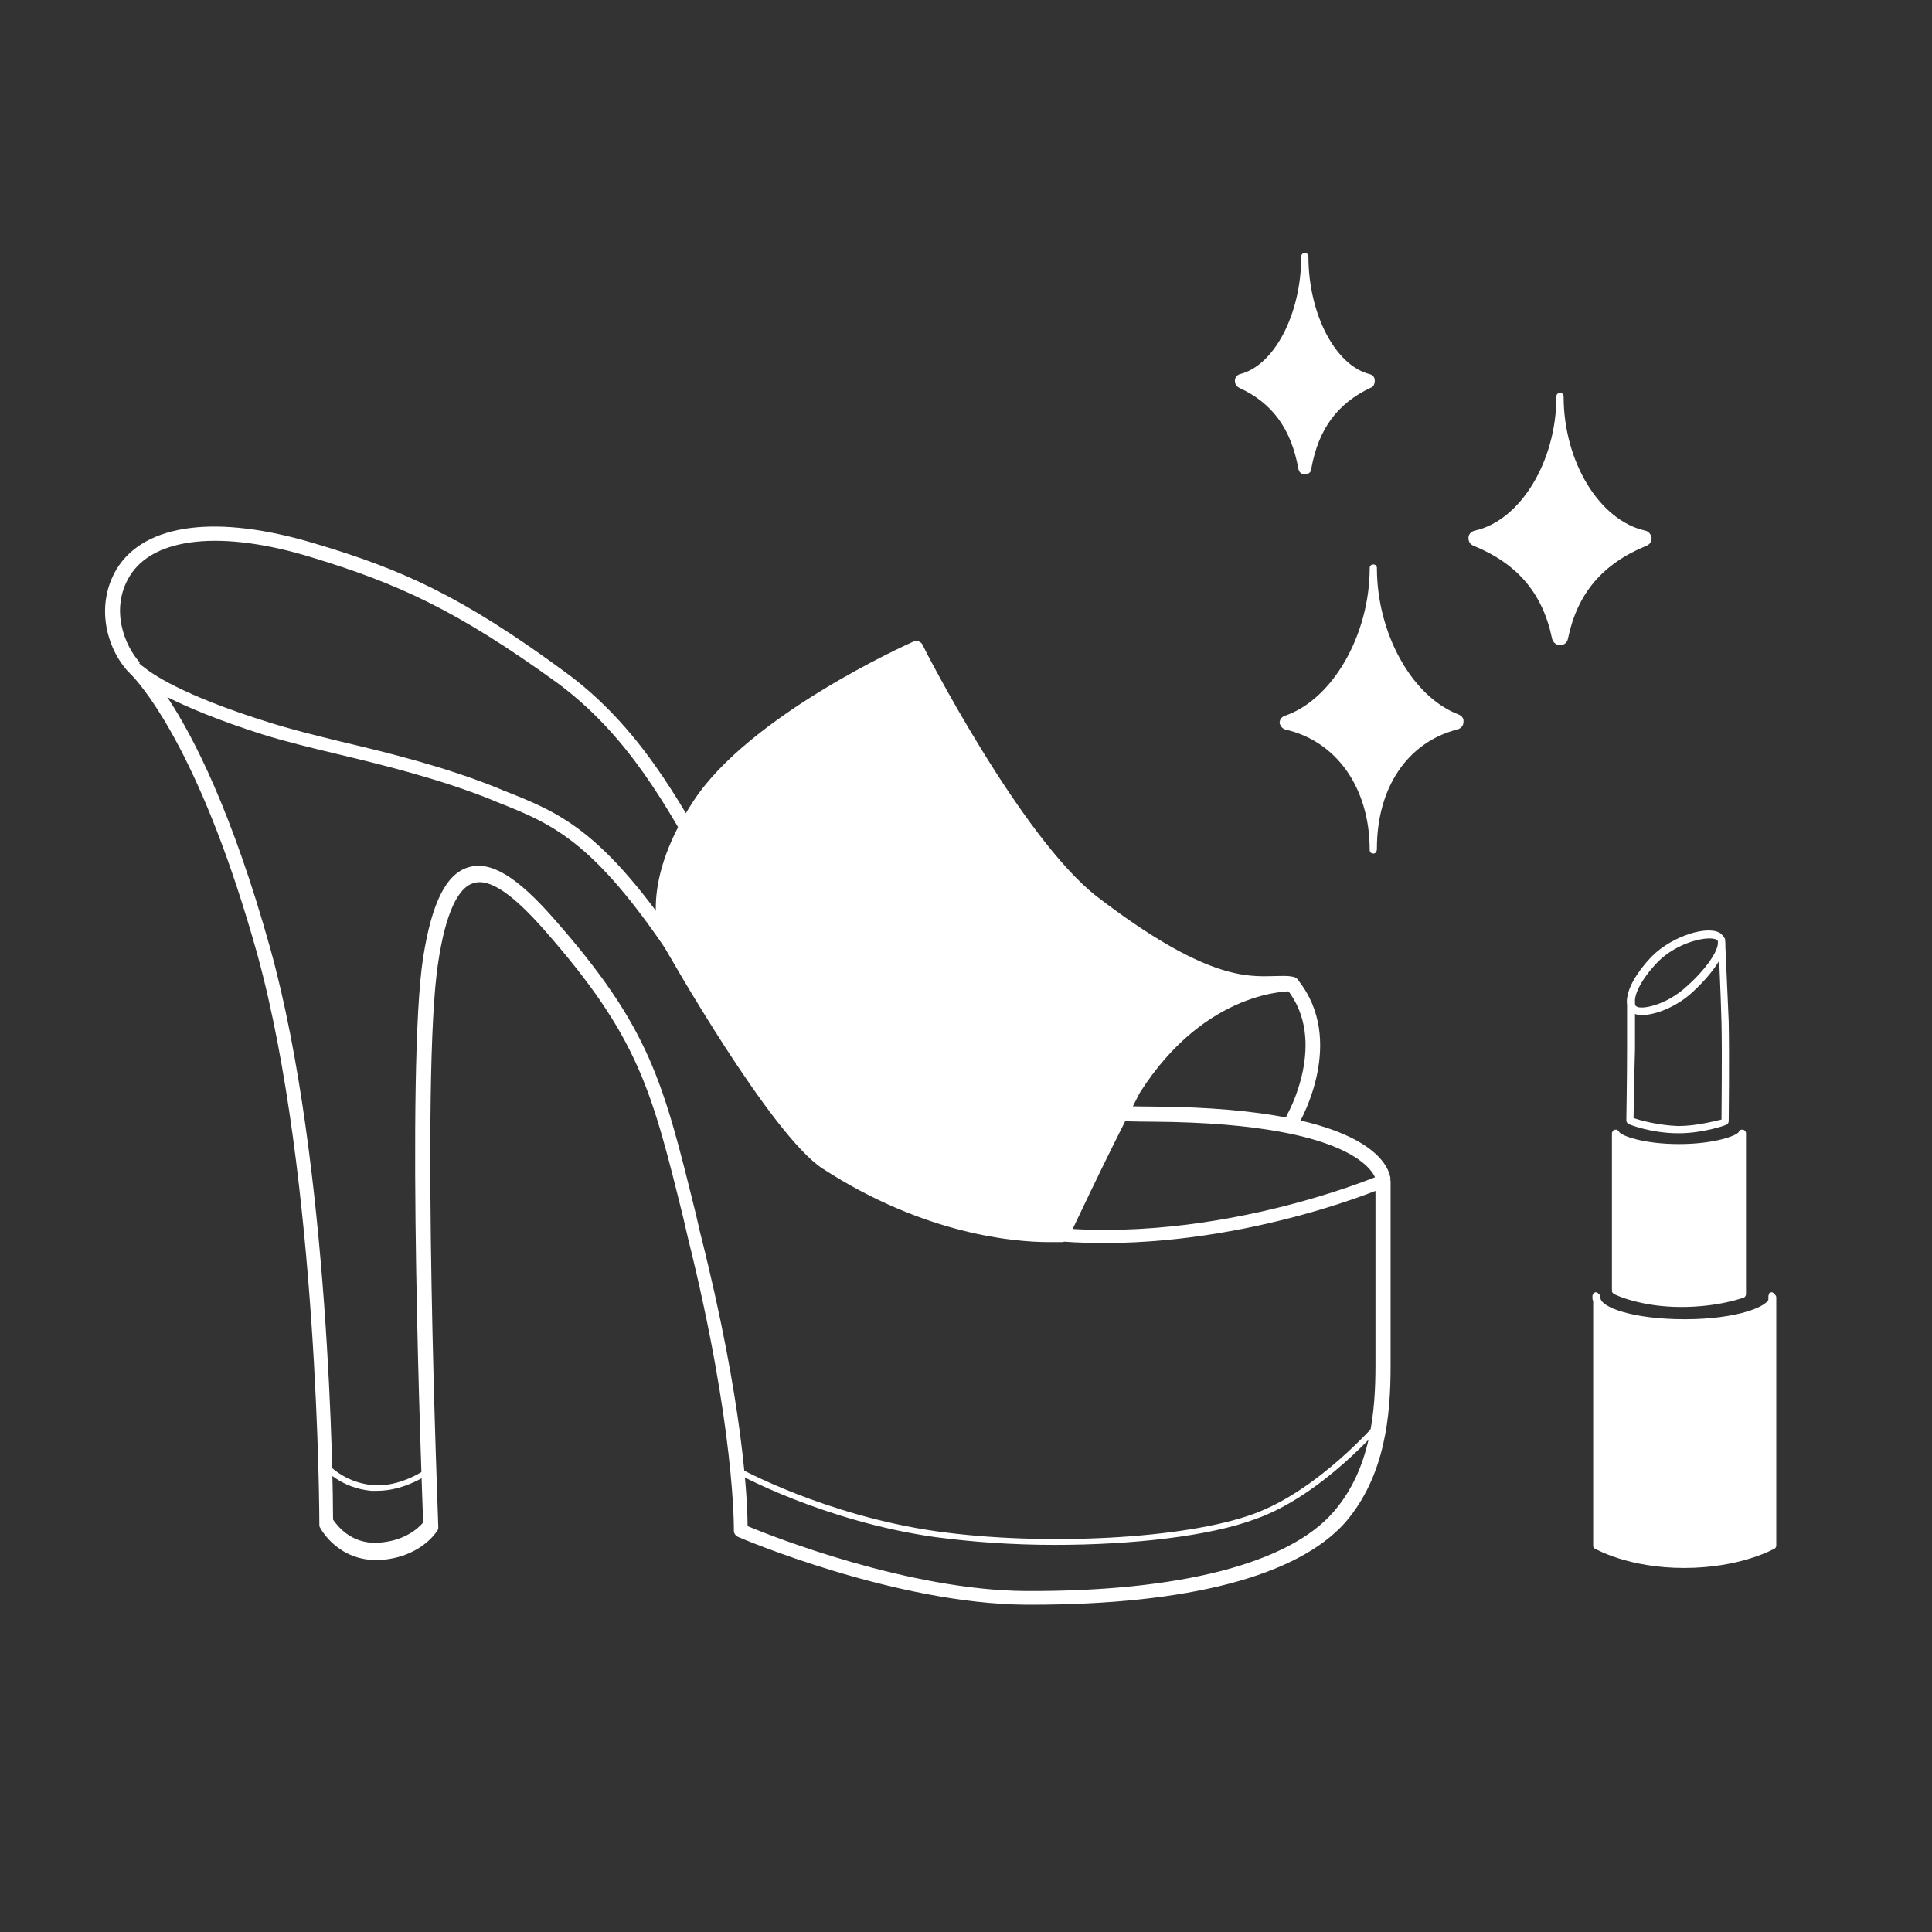 <?xml version="1.0" encoding="utf-8"?>
<!-- Generator: Adobe Illustrator 22.1.0, SVG Export Plug-In . SVG Version: 6.00 Build 0)  -->
<svg version="1.0" id="Icon" xmlns="http://www.w3.org/2000/svg" xmlns:xlink="http://www.w3.org/1999/xlink" x="0px" y="0px"
	 width="268px" height="268px" viewBox="0 0 268 268" style="enable-background:new 0 0 268 268;" xml:space="preserve">
<rect x="0" y="0" width="268" height="268" fill="#333333" stroke="none"/>
<style type="text/css">
	.st0{fill:#FFFFFF;}
</style>
<path class="st0" d="M143,222.6c-0.2,0-0.4,0-0.6,0c-18.3-0.1-39.8-9.3-40-9.4c-0.4-0.2-0.6-0.5-0.6-0.9c0-0.1,0.2-14.2-6.4-40.7
	l-0.6-2.6c-4.4-17.8-6.2-25.1-19.3-40c-4.4-5-7.6-7.2-9.8-6.5c-2.2,0.6-3.9,4.3-4.9,10.9c-2.5,15.7,0,77.8,0,78.4
	c0,0.2,0,0.4-0.2,0.6c-0.1,0.2-2.4,3.7-8,4c-5.7,0.2-8.1-4.3-8.2-4.5c-0.1-0.1-0.1-0.3-0.1-0.5c0-0.5-0.1-48.1-8.6-79
	c-7.5-26.9-15.4-36.5-17.2-38.5c-0.3-0.3-0.5-0.5-0.5-0.5c-0.3-0.4-0.3-1,0.1-1.3c0.4-0.4,1-0.4,1.3,0c0,0,0.2,0.2,0.5,0.4
	c1.1,0.9,5.2,3.9,17.4,7.7c2.8,0.9,6.4,1.8,10.1,2.7c6.8,1.6,14.4,3.5,21.6,6.4l0.7,0.3c8.4,3.3,14.4,5.7,26.6,24.4
	c1.4,2.2,2.8,4.3,4,6.3c10.5,16.6,15.3,24.1,38.5,28.9c25.8,5.3,52.4-6.1,52.7-6.2c0.3-0.1,0.7-0.1,0.9,0.1c0.3,0.2,0.5,0.5,0.5,0.8
	l0,25.6c0,6.7-0.7,15.2-6.3,21.7C180,218.6,164.9,222.6,143,222.6z M103.7,211.7c3.6,1.5,22.4,8.9,38.6,9c21.3,0.1,36.5-3.8,42.7-11
	c5.2-6,5.8-14,5.8-20.4l0-24.1c-5.9,2.3-29.5,10.5-52.5,5.8c-24-5-29.3-13.3-39.8-29.8c-1.2-2-2.6-4-4-6.3
	c-11.8-18.2-17.6-20.5-25.7-23.7l-0.7-0.3c-7-2.8-14.6-4.7-21.3-6.3c-3.8-0.9-7.4-1.8-10.3-2.7c-6.3-2-10.5-3.8-13.3-5.2
	c3.6,5.4,9,15.9,14.3,34.9c8.3,29.9,8.7,75.3,8.7,79.2c0.5,0.7,2.4,3.4,6.2,3.2c3.8-0.2,5.7-2.1,6.3-2.8c-0.2-5.6-2.4-63,0-78.4
	c1.2-7.6,3.2-11.6,6.3-12.5c3.1-0.9,6.7,1.3,11.8,7.1c13.4,15.2,15.2,22.7,19.7,40.9l0.6,2.6C103.2,195,103.7,208.5,103.7,211.7z"/>
<path class="st0" d="M190.9,163.8c0-0.1-1.2-8-30.9-8.2c-19.9-0.1-30.6-3.1-45.8-12.9c-7.3-4.7-11.8-12.8-16.5-21.5
	c-5.2-9.4-10.6-19.2-20.3-26.4C63.2,84.5,55,80.9,43.2,77.3c-12.4-3.8-21.9-2.8-25.2,2.6c-2.8,4.6-0.7,9.7,1.4,12l-1.5,1.4
	c-3.2-3.4-4.7-9.4-1.7-14.4c3.9-6.3,13.9-7.6,27.5-3.5c12.1,3.6,20.4,7.3,34.8,17.9c10.1,7.4,15.8,17.8,20.9,27
	c4.6,8.4,9,16.3,15.9,20.7c14.8,9.5,25.2,12.4,44.7,12.5c31.6,0.2,32.8,9.1,32.9,10.1L190.9,163.8z"/>
<g>
	<path class="st0" d="M92.7,130.5c0,0-3.5-7,4.3-18.8S127.1,90,127.1,90s13.6,26.8,24.5,35.2c18.6,14.3,23.4,10.6,27.7,11.2
		c0,0-12.4-0.6-22.1,14.6c-4.9,9.4-9.9,20.2-9.9,20.2s-15.1,1.4-32.7-10C107.5,156.7,92.7,130.5,92.7,130.5z"/>
	<path class="st0" d="M145.5,172.3c-4.7,0-17.2-1-31.4-10.2c-7.2-4.7-21.6-30.1-22.2-31.2c0,0,0,0,0,0c-0.2-0.3-3.7-7.6,4.3-19.8
		c7.8-11.9,29.6-21.7,30.5-22.1c0.5-0.2,1.1,0,1.3,0.5c0.1,0.3,13.6,26.7,24.2,34.9c14.9,11.4,20.7,11.1,24.5,11
		c0.9,0,1.8-0.1,2.7,0.1c0.5,0.1,0.9,0.6,0.9,1.1s-0.5,0.9-1,0.9c-0.1,0-12-0.4-21.2,14.1c-4.8,9.2-9.8,20-9.9,20.1
		c-0.1,0.3-0.5,0.5-0.8,0.6C147.3,172.3,146.6,172.3,145.5,172.3z M93.6,130c0.6,1,14.8,26.1,21.5,30.4c15.2,9.9,28.7,9.9,31.5,9.8
		c1.1-2.3,5.4-11.6,9.7-19.7c5-7.8,10.7-11.6,15.1-13.4c-4.2-0.8-10.4-3.4-20.5-11.1c-10.1-7.7-21.9-30-24.4-34.7
		c-4.1,2-22.1,10.8-28.8,20.9C90.7,123.1,93.4,129.7,93.6,130z"/>
</g>
<path class="st0" d="M179.4,156.2c-0.2,0-0.3,0-0.5-0.1c-0.5-0.3-0.6-0.9-0.4-1.4c0.1-0.1,5.8-10.3,0-17.5c-0.3-0.4-0.3-1.1,0.2-1.4
	c0.4-0.3,1.1-0.3,1.4,0.2c6.6,8.3,0.4,19.3,0.1,19.8C180.1,156,179.7,156.2,179.4,156.2z"/>
<g>
	<g>
		<path class="st0" d="M202.1,99.6c-6.7-2.6-11.6-11.7-11.6-20.8c0,9.4-5.2,18.7-12.2,21c-0.4,0.1-0.4,0.8,0,0.9
			c6.9,1.5,12.1,7.8,12.1,17.1c0-9.1,4.9-15.3,11.5-17C202.6,100.7,202.7,99.9,202.1,99.6z"/>
		<path class="st0" d="M190.5,118.4c-0.3,0-0.5-0.2-0.5-0.5c0-8.6-4.6-15.1-11.7-16.7c-0.4-0.1-0.7-0.5-0.8-0.9c0-0.4,0.2-0.8,0.7-1
			c6.6-2.2,11.8-11.2,11.8-20.5c0-0.3,0.2-0.5,0.5-0.5s0.5,0.2,0.5,0.5c0,9,4.8,17.8,11.3,20.3l0,0c0.5,0.2,0.8,0.6,0.7,1.1
			c0,0.5-0.4,0.9-0.9,1c-6.9,1.8-11.1,8.1-11.1,16.5C191,118.2,190.8,118.4,190.5,118.4z M190.5,84c-1.5,7.7-6.2,14.4-12,16.3
			c6.2,1.3,10.6,6.1,12,12.7c1.4-6.4,5.6-11.1,11.4-12.7c0.1,0,0.1-0.1,0.1-0.1c0-0.1,0-0.1-0.1-0.2l0,0
			C196.4,97.9,191.9,91.5,190.5,84z"/>
	</g>
</g>
<g>
	<g>
		<path class="st0" d="M228.2,75.3c0.6-0.2,0.5-1-0.1-1.1c-6.7-1.5-11.7-10-11.7-19.1c0,9.1-5,17.6-11.7,19.1
			c-0.6,0.1-0.6,0.9-0.1,1.1c5.4,2.2,9.7,5.9,11.2,13.2c0.1,0.6,1,0.6,1.2,0C218.5,81.2,222.8,77.4,228.2,75.3z"/>
		<path class="st0" d="M216.4,89.5c-0.5,0-1-0.4-1.1-0.9c-1.3-6.3-4.8-10.4-10.9-12.9c-0.5-0.2-0.7-0.6-0.7-1.1c0-0.5,0.4-0.9,0.9-1
			c6.3-1.4,11.3-9.6,11.3-18.6c0-0.3,0.2-0.5,0.5-0.5s0.5,0.2,0.5,0.5c0,9.1,5,17.2,11.3,18.6c0.5,0.1,0.8,0.5,0.9,1
			c0,0.5-0.2,0.9-0.7,1.1l0,0c-6.1,2.5-9.6,6.6-10.9,12.9C217.4,89.1,217,89.5,216.4,89.5z M216.4,60.1c-1.5,7.3-6,13.3-11.6,14.5
			c0,0-0.1,0-0.1,0.1c0,0.1,0,0.1,0.1,0.1c6.5,2.6,10.1,6.9,11.5,13.6c0,0,0.2,0,0.2,0c1.4-6.7,5-11,11.5-13.6c0,0,0.1,0,0.1-0.1
			c0-0.1-0.1-0.1-0.1-0.1C222.5,73.4,217.9,67.4,216.4,60.1z M228.2,75.3L228.2,75.3L228.2,75.3z"/>
	</g>
</g>
<g>
	<g>
		<path class="st0" d="M190,53.3c0.4-0.2,0.4-0.9-0.1-1c-5.1-1.3-8.9-8.7-8.9-16.8c0,8-3.8,15.5-8.9,16.8c-0.4,0.1-0.5,0.8-0.1,1
			c4.1,1.9,7.4,5.2,8.5,11.6c0.1,0.5,0.8,0.5,0.9,0C182.6,58.5,185.9,55.2,190,53.3z"/>
		<path class="st0" d="M181,65.8c-0.5,0-0.8-0.3-0.9-0.8c-1-5.5-3.6-9.1-8.2-11.2c-0.4-0.2-0.6-0.6-0.6-1c0-0.4,0.3-0.8,0.7-0.9
			c4.8-1.2,8.5-8.4,8.5-16.3c0-0.3,0.2-0.5,0.5-0.5s0.5,0.2,0.5,0.5c0,7.9,3.7,15.1,8.5,16.3c0.4,0.1,0.7,0.4,0.7,0.9
			c0,0.5-0.2,0.9-0.6,1l0,0c-4.6,2.2-7.2,5.7-8.2,11.2C181.9,65.5,181.5,65.8,181,65.8z M181,40.6c-1.2,6.2-4.6,11.1-8.8,12.2
			c4.9,2.3,7.7,6,8.8,11.7c1.1-5.7,3.9-9.4,8.7-11.7C185.7,51.8,182.3,46.8,181,40.6z M190,53.3L190,53.3L190,53.3z M189.8,52.9
			L189.8,52.9L189.8,52.9L189.8,52.9z"/>
	</g>
</g>
<g>
	<g>
		<path class="st0" d="M221.4,179.8v0.3C221.4,180,221.5,179.9,221.4,179.8C221.4,179.8,221.4,179.8,221.4,179.8z"/>
		<path class="st0" d="M221.4,180.6c-0.3,0-0.5-0.2-0.5-0.5v-0.3c0-0.2,0.1-0.4,0.3-0.5c0.2-0.1,0.4,0,0.5,0.1l-0.3,0.4l0.4-0.3
			c0.1,0.1,0.2,0.3,0.2,0.5l0,0.1c0,0,0,0,0,0C221.9,180.4,221.7,180.6,221.4,180.6z"/>
	</g>
	<g>
		<path class="st0" d="M233.6,183.6c-6.7,0-12.2-1.6-12.2-3.5v34.4c0,0,4.5,2.6,12.2,2.6c7.7,0,12.2-2.6,12.2-2.6v-34.4
			C245.8,182,240.3,183.6,233.6,183.6z"/>
		<path class="st0" d="M233.6,217.5c-7.7,0-12.2-2.6-12.4-2.7c-0.2-0.1-0.2-0.3-0.2-0.4v-34.4c0-0.3,0.2-0.5,0.5-0.5
			s0.5,0.2,0.5,0.5c0,1.3,4.4,3,11.7,3s11.7-1.8,11.7-3c0-0.3,0.2-0.5,0.5-0.5s0.5,0.2,0.5,0.5v34.4c0,0.2-0.1,0.3-0.2,0.4
			C245.8,215,241.3,217.5,233.6,217.5z M221.9,214.1c1,0.5,5.2,2.4,11.7,2.4s10.6-1.9,11.7-2.4v-32.4c-2.1,1.6-7,2.4-11.7,2.4
			s-9.6-0.8-11.7-2.4V214.1z"/>
	</g>
	<g>
		<path class="st0" d="M245.7,179.8c0,0.1,0,0.1,0,0.2L245.7,179.8C245.8,179.8,245.8,179.8,245.7,179.8z"/>
		<path class="st0" d="M245.8,180.6c-0.3,0-0.5-0.2-0.5-0.5c0,0,0-0.1,0-0.1c0-0.2,0-0.3,0.1-0.5l0.3,0.3l-0.3-0.4
			c0.1-0.1,0.4-0.2,0.5-0.1c0.2,0.1,0.3,0.3,0.3,0.5v0.3C246.3,180.3,246,180.6,245.8,180.6z"/>
	</g>
</g>
<g>
	<path class="st0" d="M232.9,159.2c-4.6,0-8.4-1.1-8.8-2c0,0,0,0,0,0V179c0,0,3.6,1.8,9.1,1.8c5.2,0,8.5-1.4,8.5-1.4v-22.3
		c0,0,0,0,0,0C241.3,158.1,237.6,159.2,232.9,159.2z"/>
	<path class="st0" d="M233.2,181.3C233.2,181.3,233.2,181.3,233.2,181.3c-5.6,0-9.2-1.7-9.3-1.8c-0.2-0.1-0.3-0.3-0.3-0.4v-21.9
		c0-0.1,0.1-0.3,0.2-0.4c0.1-0.1,0.3-0.1,0.4-0.1c0.2,0,0.3,0.2,0.4,0.3c0.2,0.5,3.3,1.7,8.3,1.7c5,0,8.1-1.2,8.3-1.7
		c0.1-0.2,0.2-0.3,0.4-0.3c0.1,0,0.3,0,0.4,0.1s0.2,0.2,0.2,0.4v22.3c0,0.2-0.1,0.4-0.3,0.5C241.8,180,238.5,181.3,233.2,181.3z
		 M224.6,178.7c0.9,0.4,4.1,1.6,8.6,1.6c0,0,0,0,0,0c4.2,0,7.1-0.9,8-1.2v-20.9c-1.7,0.9-5.2,1.5-8.3,1.5c-3.1,0-6.6-0.5-8.3-1.5
		V178.7z"/>
</g>
<path class="st0" d="M52.3,206.8c-0.3,0-0.5,0-0.8,0c-4.3-0.4-6.6-3.1-6.7-3.3l0.6-0.5c0,0,2.2,2.6,6.2,3c4,0.4,7.6-2.3,7.7-2.3
	l0.5,0.6C59.5,204.4,56.3,206.8,52.3,206.8z"/>
<path class="st0" d="M146.3,214.3c-5.8,0-11.5-0.4-16.7-1.1c-15.4-2.2-27.4-8.8-27.5-8.9l0.4-0.7c0.1,0.1,12,6.6,27.3,8.8
	c14.8,2.1,34.6,1.1,44.1-2.4c9.1-3.3,17.2-12.8,17.3-12.9l0.6,0.5c-0.1,0.1-8.3,9.8-17.6,13.1C167.8,213.1,157.1,214.3,146.3,214.3z
	"/>
<path class="st0" d="M227.8,140.8c-0.6,0-1-0.1-1.3-0.3c-0.4-0.3-0.7-0.8-0.8-1.4c-0.1-1.6,1.2-4,3.4-6.3c3-3,8-4.4,9.6-3.2
	c0.4,0.3,0.6,0.7,0.6,1.2c0.1,1.9-2.4,4.9-4.6,6.9C232.5,139.7,229.6,140.8,227.8,140.8z M237.1,130.1c-1.8,0-5,1.1-7.3,3.3
	c-2.3,2.3-3.2,4.4-3.1,5.5c0,0.3,0.1,0.6,0.3,0.7c0.6,0.5,4.1-0.1,7-2.8h0c2.6-2.3,4.4-4.9,4.3-6.1c0-0.3-0.1-0.4-0.2-0.4
	C238,130.2,237.6,130.1,237.1,130.1z"/>
<path class="st0" d="M232.9,157.2c0,0-0.1,0-0.1,0c-3.7,0-6.8-1.2-6.9-1.3c-0.2-0.1-0.3-0.3-0.3-0.5c0-0.1,0.1-6.2,0.1-10V139
	c0-0.1,0-0.1,0-0.2c0-1.6,1.3-3.9,3.4-6.1c3-3,8-4.4,9.6-3.2c0.2,0.2,0.4,0.4,0.5,0.6c0.1,0.1,0.1,0.2,0.1,0.3
	c0,0.1,0.3,6.7,0.5,11.3l0,0c0.1,5,0,13.7,0,13.8c0,0.2-0.1,0.4-0.3,0.5C239.4,156.1,236.2,157.2,232.9,157.2z M226.6,155.1
	c0.9,0.3,3.4,1,6.2,1.1c2.5,0,5.1-0.7,6-0.9c0-1.7,0.1-9,0-13.4l0,0c-0.1-4.2-0.4-9.9-0.4-11.1c0,0,0-0.1,0-0.1
	c0-0.2-0.1-0.2-0.2-0.3c-1-0.7-5.5,0.2-8.3,3.1c-2.2,2.3-3.2,4.4-3.1,5.5c0,0.1,0,0.1,0,0.2v6.3
	C226.7,148.7,226.6,153.7,226.6,155.1z M239.3,155.6L239.3,155.6L239.3,155.6z"/>
</svg>
